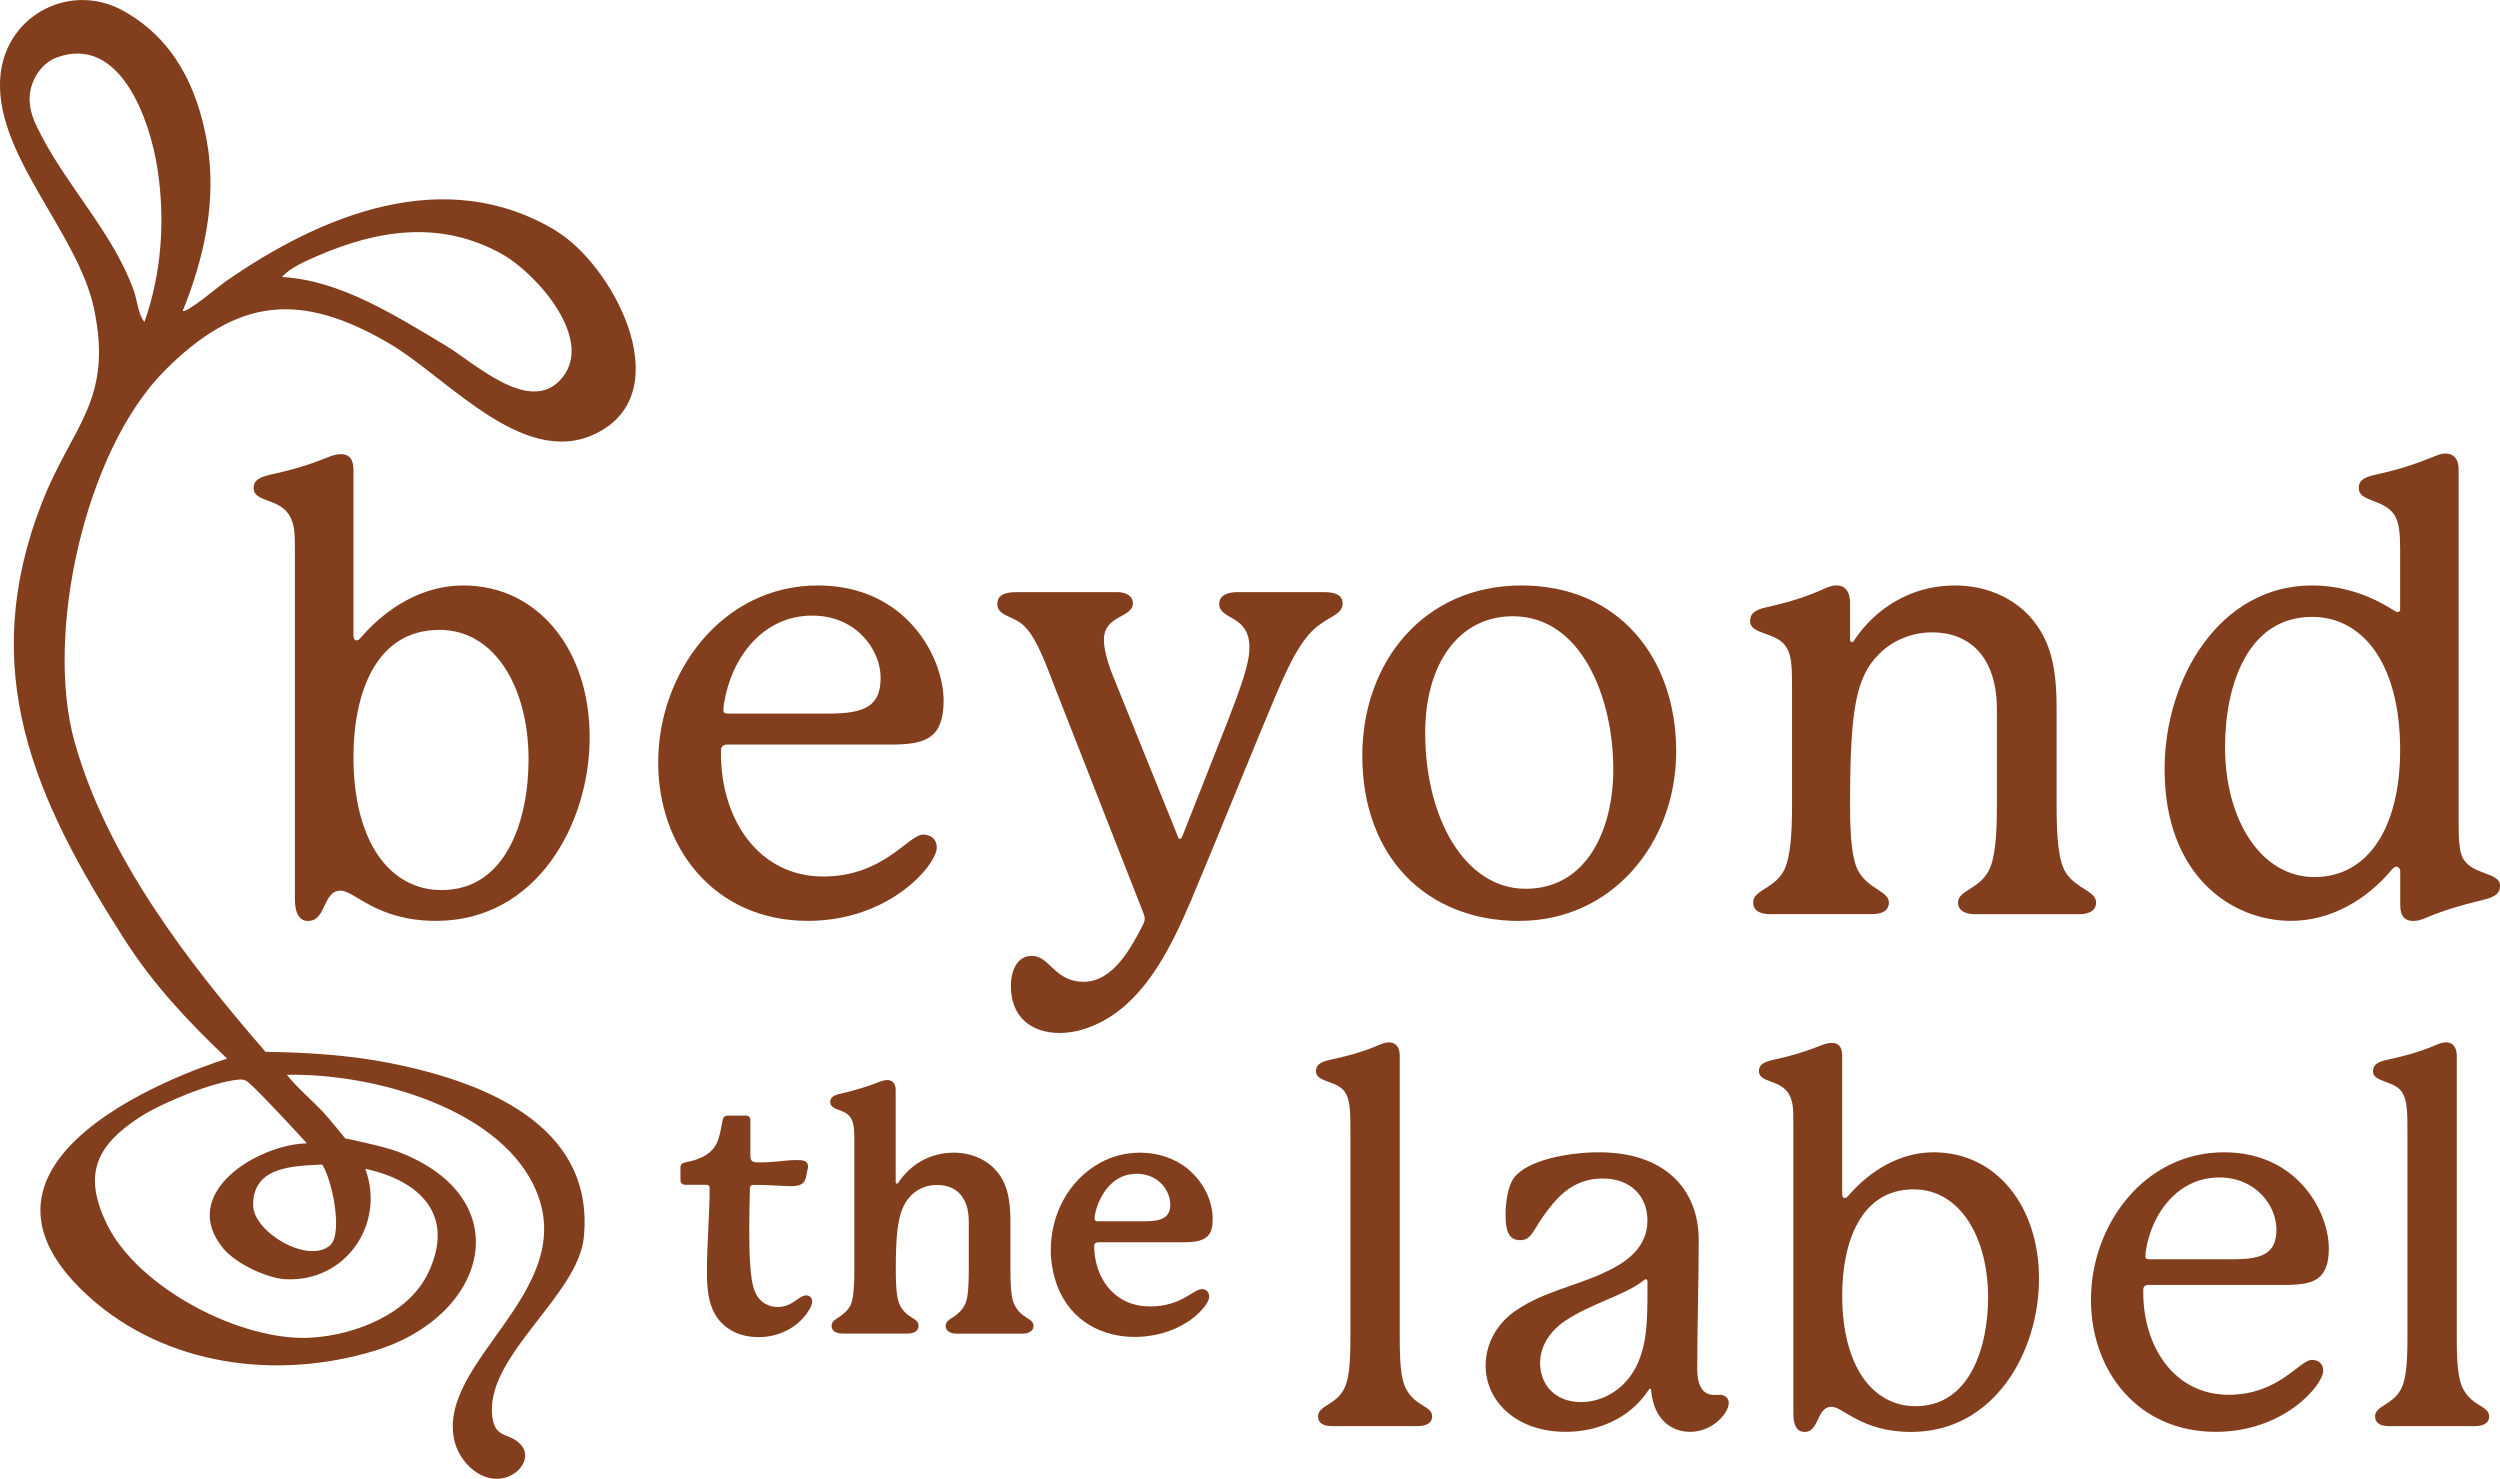 <?xml version="1.0" encoding="UTF-8"?>
<svg id="Layer_11" data-name="Layer 11" xmlns="http://www.w3.org/2000/svg" viewBox="0 0 267.14 158.01">
  <defs>
    <style>
      .cls-1 {
        fill: #833e1e;
      }
    </style>
  </defs>
  <path class="cls-1" d="M32.96,98.4c1.91,0,1.52-3.23,3.43-3.23,1.52,0,3.82,3.23,10.21,3.23,10.74,0,16.41-10.34,16.41-19.63s-5.47-16.21-13.51-16.21c-4.35,0-8.1,2.37-10.74,5.34-.33.4-.46.53-.66.53s-.33-.2-.33-.53v-17.72c0-1.19-.53-1.65-1.32-1.65-.53,0-.92.13-1.58.4-1.84.73-3.49,1.25-5.93,1.78-1.52.33-1.84.79-1.84,1.45,0,1.52,2.7,1.05,3.82,2.9.59,1.05.59,1.91.59,4.09v36.9c0,1.65.53,2.37,1.45,2.37ZM46.93,67.3c6.06,0,9.55,6.33,9.55,13.84,0,6.46-2.37,13.97-9.29,13.97-5.53,0-9.42-5.14-9.42-14.23,0-6.65,2.31-13.57,9.16-13.57Z"/>
  <path class="cls-1" d="M86.33,98.4c8.76,0,13.77-6,13.77-7.84,0-.92-.66-1.38-1.45-1.38-1.58,0-4.22,4.48-10.67,4.48-6.98,0-10.94-6.19-10.94-13.11v-.33c0-.46.26-.66.72-.66h17.86c3.23-.07,5.21-.66,5.21-4.68,0-4.61-3.95-12.32-13.44-12.32-10.21,0-17.06,9.29-17.06,18.91,0,9.03,5.93,16.93,16.01,16.93ZM77.37,75.14c.79-4.88,4.15-9.36,9.42-9.36,4.68,0,7.31,3.62,7.31,6.65s-1.71,3.82-5.53,3.82h-10.74c-.4,0-.53-.07-.53-.4,0-.07,0-.2.07-.73Z"/>
  <path class="cls-1" d="M143.46,64.46c0-.86-.73-1.19-2.04-1.19h-9.16c-1.19,0-1.98.4-1.98,1.25,0,1.78,3.23,1.12,3.23,4.68,0,1.71-.86,4.08-2.44,8.17l-4.68,11.86c-.13.33-.2.4-.33.4s-.13-.07-.26-.4l-6.79-16.8c-.79-1.91-1.05-3.23-1.05-4.08,0-2.64,3.1-2.31,3.1-3.89,0-.72-.66-1.19-1.71-1.19h-10.74c-1.45,0-2.04.46-2.04,1.25,0,1.25,1.45,1.25,2.57,2.11,1.32,1.05,2.24,3.29,3.36,6.26l9.69,24.71c.07.2.13.4.13.59s-.07.4-.2.66c-1.32,2.57-3.23,6.06-6.33,6.06s-3.62-2.77-5.53-2.77c-1.58,0-2.24,1.58-2.24,3.23,0,3.43,2.31,5.01,5.21,5.01,1.52,0,3.23-.46,4.94-1.45,4.41-2.57,6.98-7.71,9.16-12.85,2.31-5.47,7.45-18.18,9.09-22.01,1.05-2.44,2.11-4.74,3.43-6.26,1.71-1.98,3.62-1.91,3.62-3.36Z"/>
  <path class="cls-1" d="M162.37,98.4c9.82,0,16.74-8.24,16.74-18.12s-6.06-17.72-16.54-17.72-17,8.24-17,18.19c0,10.74,6.79,17.66,16.8,17.66ZM161.65,65.85c7.38,0,10.74,8.76,10.74,16.34,0,6.46-2.83,12.78-9.36,12.78s-10.74-7.58-10.74-16.67c0-7.31,3.56-12.45,9.36-12.45Z"/>
  <path class="cls-1" d="M223.98,96.42c0-1.19-2.11-1.45-3.23-3.16-.79-1.25-.99-3.76-.99-7.18v-10.48c0-4.61-.79-6.98-2.24-8.96-1.78-2.44-4.88-4.08-8.63-4.08-4.94,0-8.63,2.7-10.67,5.73-.13.2-.2.33-.33.33s-.2-.13-.2-.33v-3.89c0-1.25-.59-1.85-1.45-1.85-.4,0-.79.13-1.25.33-1.71.79-3.69,1.45-6.13,1.98-1.52.33-1.85.79-1.85,1.52,0,1.45,2.77,1.12,3.82,2.7.59.86.66,2.04.66,4.15v12.85c0,3.23-.2,5.47-.79,6.79-.99,2.11-3.36,2.17-3.36,3.56,0,.92.79,1.25,1.78,1.25h10.94c.99,0,1.78-.33,1.78-1.25,0-1.19-2.11-1.38-3.23-3.29-.72-1.25-.92-3.69-.92-7.05,0-10.15.59-13.7,3.1-16.21,1.58-1.58,3.69-2.31,5.67-2.31,3.89,0,6.92,2.5,6.92,8.24v10.28c0,3.29-.2,5.67-.86,6.92-1.05,2.04-3.29,2.11-3.29,3.43,0,.92.86,1.25,1.84,1.25h11.07c.99,0,1.84-.33,1.84-1.25Z"/>
  <path class="cls-1" d="M263.18,91.74c-.4-.79-.46-2.11-.46-3.82v-37.75c0-1.19-.59-1.71-1.38-1.71-.53,0-.92.2-1.45.4-1.98.79-3.56,1.32-6,1.85-1.58.33-1.84.79-1.84,1.45,0,1.45,2.44,1.12,3.69,2.7.66.86.73,2.24.73,3.95v6.26c0,.2-.07.33-.26.33-.13,0-.26-.07-.46-.2-2.57-1.65-5.53-2.64-8.7-2.64-9.82,0-15.75,9.88-15.75,19.63,0,11.4,7.18,16.21,13.51,16.21,4.28,0,8.17-2.31,10.81-5.53.2-.2.33-.26.46-.26.2,0,.4.2.4.53v3.56c0,1.25.53,1.71,1.38,1.71.4,0,.79-.07,1.52-.4,1.58-.66,3.43-1.25,5.93-1.85,1.52-.33,1.84-.86,1.84-1.52,0-1.45-2.96-1.12-3.95-2.9ZM247.31,93.72c-5.73,0-9.55-6.13-9.55-13.9,0-6.52,2.37-13.9,9.29-13.9,5.53,0,9.42,5.14,9.42,14.23,0,8.17-3.36,13.57-9.16,13.57Z"/>
  <path class="cls-1" d="M150.23,148.39c-.55-1.1-.66-2.86-.66-5.6v-29.98c0-.99-.49-1.43-1.15-1.43-.33,0-.66.11-1.04.27-1.65.71-3.19,1.15-5.22,1.59-1.32.27-1.54.71-1.54,1.26s.55.82,1.32,1.1c.82.27,1.48.6,1.81,1.15.55.88.55,2.14.55,4.5v21.53c0,2.69-.11,4.5-.66,5.6-.88,1.76-2.8,1.81-2.8,2.97,0,.77.66,1.04,1.48,1.04h9.17c.82,0,1.54-.27,1.54-1.04,0-1.15-1.81-1.04-2.8-2.97Z"/>
  <path class="cls-1" d="M183.78,149.05h-.66c-1.1,0-1.76-.88-1.76-2.8,0-4.39.16-9.45.16-13.73,0-5.44-3.62-9.39-10.65-9.39-3.13,0-7.58.77-9.06,2.69-.66.82-.93,2.58-.93,4.01s.22,2.69,1.54,2.69c1.21,0,1.37-.99,2.47-2.53,1.37-1.92,3.08-4.06,6.37-4.06,2.97,0,4.78,1.87,4.78,4.5,0,2.97-2.42,4.56-4.61,5.55-3.02,1.43-6.43,2.03-9.28,3.95-2.31,1.48-3.4,3.79-3.4,5.99,0,3.79,3.24,7.08,8.57,7.08,3.4,0,6.81-1.43,8.79-4.39.11-.17.11-.22.22-.22s.11.16.11.27c.33,3.24,2.36,4.34,4.17,4.34,2.42,0,4.12-2.03,4.12-3.08,0-.55-.44-.88-.93-.88ZM176.04,137.85c0,3.35-.05,5.77-1.15,8.07-1.32,2.69-3.79,3.9-5.93,3.9-2.91,0-4.39-1.98-4.39-4.17,0-1.54.77-3.24,2.75-4.56,2.64-1.76,6.26-2.69,8.18-4.17.22-.17.27-.22.38-.22s.16.11.16.22v.93Z"/>
  <path class="cls-1" d="M206.62,123.13c-3.62,0-6.75,1.98-8.95,4.45-.27.33-.38.44-.55.44s-.27-.17-.27-.44v-14.77c0-.99-.44-1.37-1.1-1.37-.44,0-.77.11-1.32.33-1.54.6-2.91,1.04-4.94,1.48-1.26.27-1.54.66-1.54,1.21,0,1.26,2.25.88,3.19,2.42.49.88.49,1.59.49,3.4v30.75c0,1.37.44,1.98,1.21,1.98,1.59,0,1.26-2.69,2.86-2.69,1.26,0,3.19,2.69,8.51,2.69,8.95,0,13.67-8.62,13.67-16.37s-4.56-13.51-11.26-13.51ZM204.7,150.26c-4.61,0-7.85-4.28-7.85-11.86,0-5.55,1.92-11.31,7.63-11.31,5.05,0,7.96,5.27,7.96,11.53,0,5.38-1.98,11.64-7.74,11.64Z"/>
  <path class="cls-1" d="M229.63,137.3h14.88c2.69-.05,4.34-.55,4.34-3.9,0-3.84-3.29-10.27-11.2-10.27-8.51,0-14.22,7.74-14.22,15.76,0,7.52,4.94,14.11,13.34,14.11,7.3,0,11.48-5,11.48-6.54,0-.77-.55-1.15-1.21-1.15-1.32,0-3.51,3.73-8.9,3.73-5.82,0-9.12-5.16-9.12-10.93v-.27c0-.38.22-.55.6-.55ZM229.3,133.62c.66-4.06,3.46-7.8,7.85-7.8,3.9,0,6.1,3.02,6.1,5.55s-1.43,3.19-4.61,3.19h-8.95c-.33,0-.44-.06-.44-.33,0-.06,0-.17.05-.6Z"/>
  <path class="cls-1" d="M263.18,148.39c-.55-1.1-.66-2.86-.66-5.6v-29.98c0-.99-.49-1.43-1.15-1.43-.33,0-.66.11-1.04.27-1.65.71-3.19,1.15-5.22,1.59-1.32.27-1.54.71-1.54,1.26s.55.82,1.32,1.1c.82.27,1.48.6,1.81,1.15.55.88.55,2.14.55,4.5v21.53c0,2.69-.11,4.5-.66,5.6-.88,1.76-2.8,1.81-2.8,2.97,0,.77.66,1.04,1.48,1.04h9.17c.82,0,1.54-.27,1.54-1.04,0-1.15-1.81-1.04-2.8-2.97Z"/>
  <path class="cls-1" d="M59.47,24.69c-11.88-7.21-25.13-1.75-35.44,5.44-.58.41-4.12,3.39-4.5,3.08,2.32-5.72,3.67-11.94,2.58-18.09-1.04-5.84-3.55-10.96-8.91-13.95C7.61-1.95.82,1.5.07,7.85c-.98,8.37,8.22,16.83,9.97,25.11,2.08,9.85-2.32,12.49-5.54,20.71-7.04,17.97-.85,31.67,8.83,46.76,3.05,4.75,6.65,8.6,10.73,12.49.03.02.21.2.21.2,0,0-32.3,9.68-14.71,25.49,8.17,7.34,20.01,8.91,30.49,5.72,12.15-3.7,15.52-16.34,2.41-21.29-1.45-.55-5.58-1.4-5.58-1.4,0,0-1.73-2.15-2.3-2.75-1.22-1.3-2.82-2.65-3.93-4.04,9.28-.2,23.29,3.67,26.78,12.74,4.06,10.54-10.61,17.87-8.91,26.21.51,2.49,3.09,4.96,5.72,4.01,1.54-.55,2.68-2.4,1.17-3.68-1.29-1.09-2.68-.44-2.84-3.17-.37-6.27,9.19-12.62,9.81-18.71,1.25-12.25-11.14-16.79-20.9-18.69-4.11-.8-8.48-1.09-12.67-1.16h-.43c-8.26-9.52-16.91-20.71-20.4-33.08-3.23-11.46,1.06-31.12,9.62-39.72,7.83-7.86,14.57-8.44,24.06-2.86,6.38,3.76,14.8,13.97,22.72,9.2,7.89-4.75,1.01-17.64-4.91-21.23ZM34.43,124.44c1.05,1.59,2.27,7.43.82,8.65-2.38,2.01-8.16-1.44-8.2-4.28-.06-4.19,4.31-4.22,7.38-4.37ZM26.89,115.98c.91.8,4.71,4.87,5.41,5.66.07.08.28.3.49.53-5.34.14-13.81,5.38-8.91,11.26,1.3,1.56,4.59,3.15,6.6,3.26,6.46.36,10.74-5.92,8.55-11.8,5.86,1.27,9.68,4.96,6.71,11.16-2.11,4.38-7.77,6.57-12.37,6.88-7.5.52-18.68-5.31-21.98-12.18-2.52-5.24-1.14-8.31,3.5-11.35,2.35-1.54,7.91-3.83,10.66-4.04.7-.05.85.19,1.34.62ZM15.45,34.41c-.7-.79-.75-2.22-1.14-3.31-2.12-6-6.95-10.97-9.88-16.59-.72-1.38-1.37-2.67-1.25-4.28.12-1.71,1.25-3.49,2.89-4.09,6.82-2.5,9.97,6.78,10.75,11.85.85,5.51.46,11.14-1.38,16.41ZM59.83,40.65c-3.42,3.58-9.2-1.94-12.3-3.78-5.28-3.14-11.13-6.92-17.4-7.27.83-.97,2.49-1.68,3.69-2.21,6.55-2.86,13.29-3.89,19.82-.24,3.71,2.07,10.16,9.33,6.19,13.49Z"/>
  <path class="cls-1" d="M86.11,138.43c-.76,0-1.41,1.23-3.01,1.23-.83,0-1.96-.36-2.5-1.81-.44-1.2-.54-3.73-.54-6.49,0-1.45.04-2.97.07-4.35,0-.25.14-.4.4-.4,1.99,0,2.97.14,3.99.14s1.52-.22,1.67-1.27c.04-.33.15-.58.15-.83,0-.65-.58-.69-1.23-.69-1.34,0-2.1.25-4.02.25-.8,0-.91-.15-.91-.94v-3.59c0-.29-.18-.47-.47-.47h-1.96c-.29,0-.47.15-.54.51-.18.91-.29,1.78-.65,2.5-.47.91-1.41,1.63-3.34,1.99-.33.07-.51.22-.51.54v1.34c0,.33.22.51.51.51h2.25c.25,0,.36.11.36.36,0,2.61-.29,6.16-.29,8.96,0,1.85.18,3.26.83,4.46.76,1.34,2.28,2.5,4.68,2.5s4.31-1.2,5.29-2.72c.25-.36.44-.73.44-1.09,0-.4-.25-.65-.65-.65Z"/>
  <path class="cls-1" d="M109.64,140.75c-.58-.33-.98-.8-1.23-1.31-.25-.51-.44-1.31-.44-3.84v-5.11c0-2.25-.33-3.7-1.12-4.89-1.09-1.59-2.94-2.43-4.93-2.43-2.5,0-4.6,1.2-5.95,3.23-.04.07-.07.07-.11.07-.11,0-.15-.07-.15-.14v-9.83c0-.83-.44-1.09-.91-1.09-.25,0-.51.07-.8.18-1.16.47-2.68.94-4.17,1.27-.83.18-1.12.47-1.12.91,0,.54.65.73,1.02.87.62.22,1.02.47,1.27.98.29.58.29,1.38.29,2.68v13.31c0,2.54-.18,3.33-.4,3.84-.25.54-.76.98-1.27,1.31-.4.25-.76.47-.76.91,0,.58.51.83,1.2.83h6.89c.69,0,1.2-.25,1.2-.83,0-.44-.29-.62-.76-.91-.54-.33-.98-.76-1.23-1.31-.25-.51-.44-1.31-.44-3.84,0-4.64.36-6.6,1.67-7.9.8-.8,1.81-1.09,2.72-1.09,2.17,0,3.41,1.41,3.41,3.92v5.08c0,2.54-.18,3.33-.44,3.84s-.69.94-1.27,1.31c-.4.25-.76.47-.76.91,0,.58.54.83,1.2.83h6.96c.69,0,1.23-.25,1.23-.83,0-.44-.36-.65-.8-.91Z"/>
  <path class="cls-1" d="M117.36,132.74h9.25c2.5,0,2.97-.87,2.97-2.5s-.73-3.73-2.65-5.33c-1.41-1.16-3.23-1.74-5.11-1.74-1.49,0-2.97.36-4.28,1.09-3.52,1.96-5.26,5.69-5.26,9.32,0,1.3.25,2.61.69,3.81,1.49,3.88,4.89,5.47,8.3,5.47,2.03,0,4.06-.58,5.62-1.6,1.23-.8,2.32-1.99,2.32-2.75,0-.36-.25-.76-.76-.76-.98,0-2.18,1.85-5.55,1.85-1.74,0-3.48-.62-4.71-2.32-1.2-1.67-1.27-3.55-1.27-4.13,0-.25.15-.4.44-.4ZM121.42,125.42c2.36,0,3.63,1.78,3.63,3.3,0,1.34-.87,1.78-2.68,1.78h-5.04c-.29,0-.36-.07-.36-.36,0-.83,1.09-4.71,4.46-4.71Z"/>
</svg>